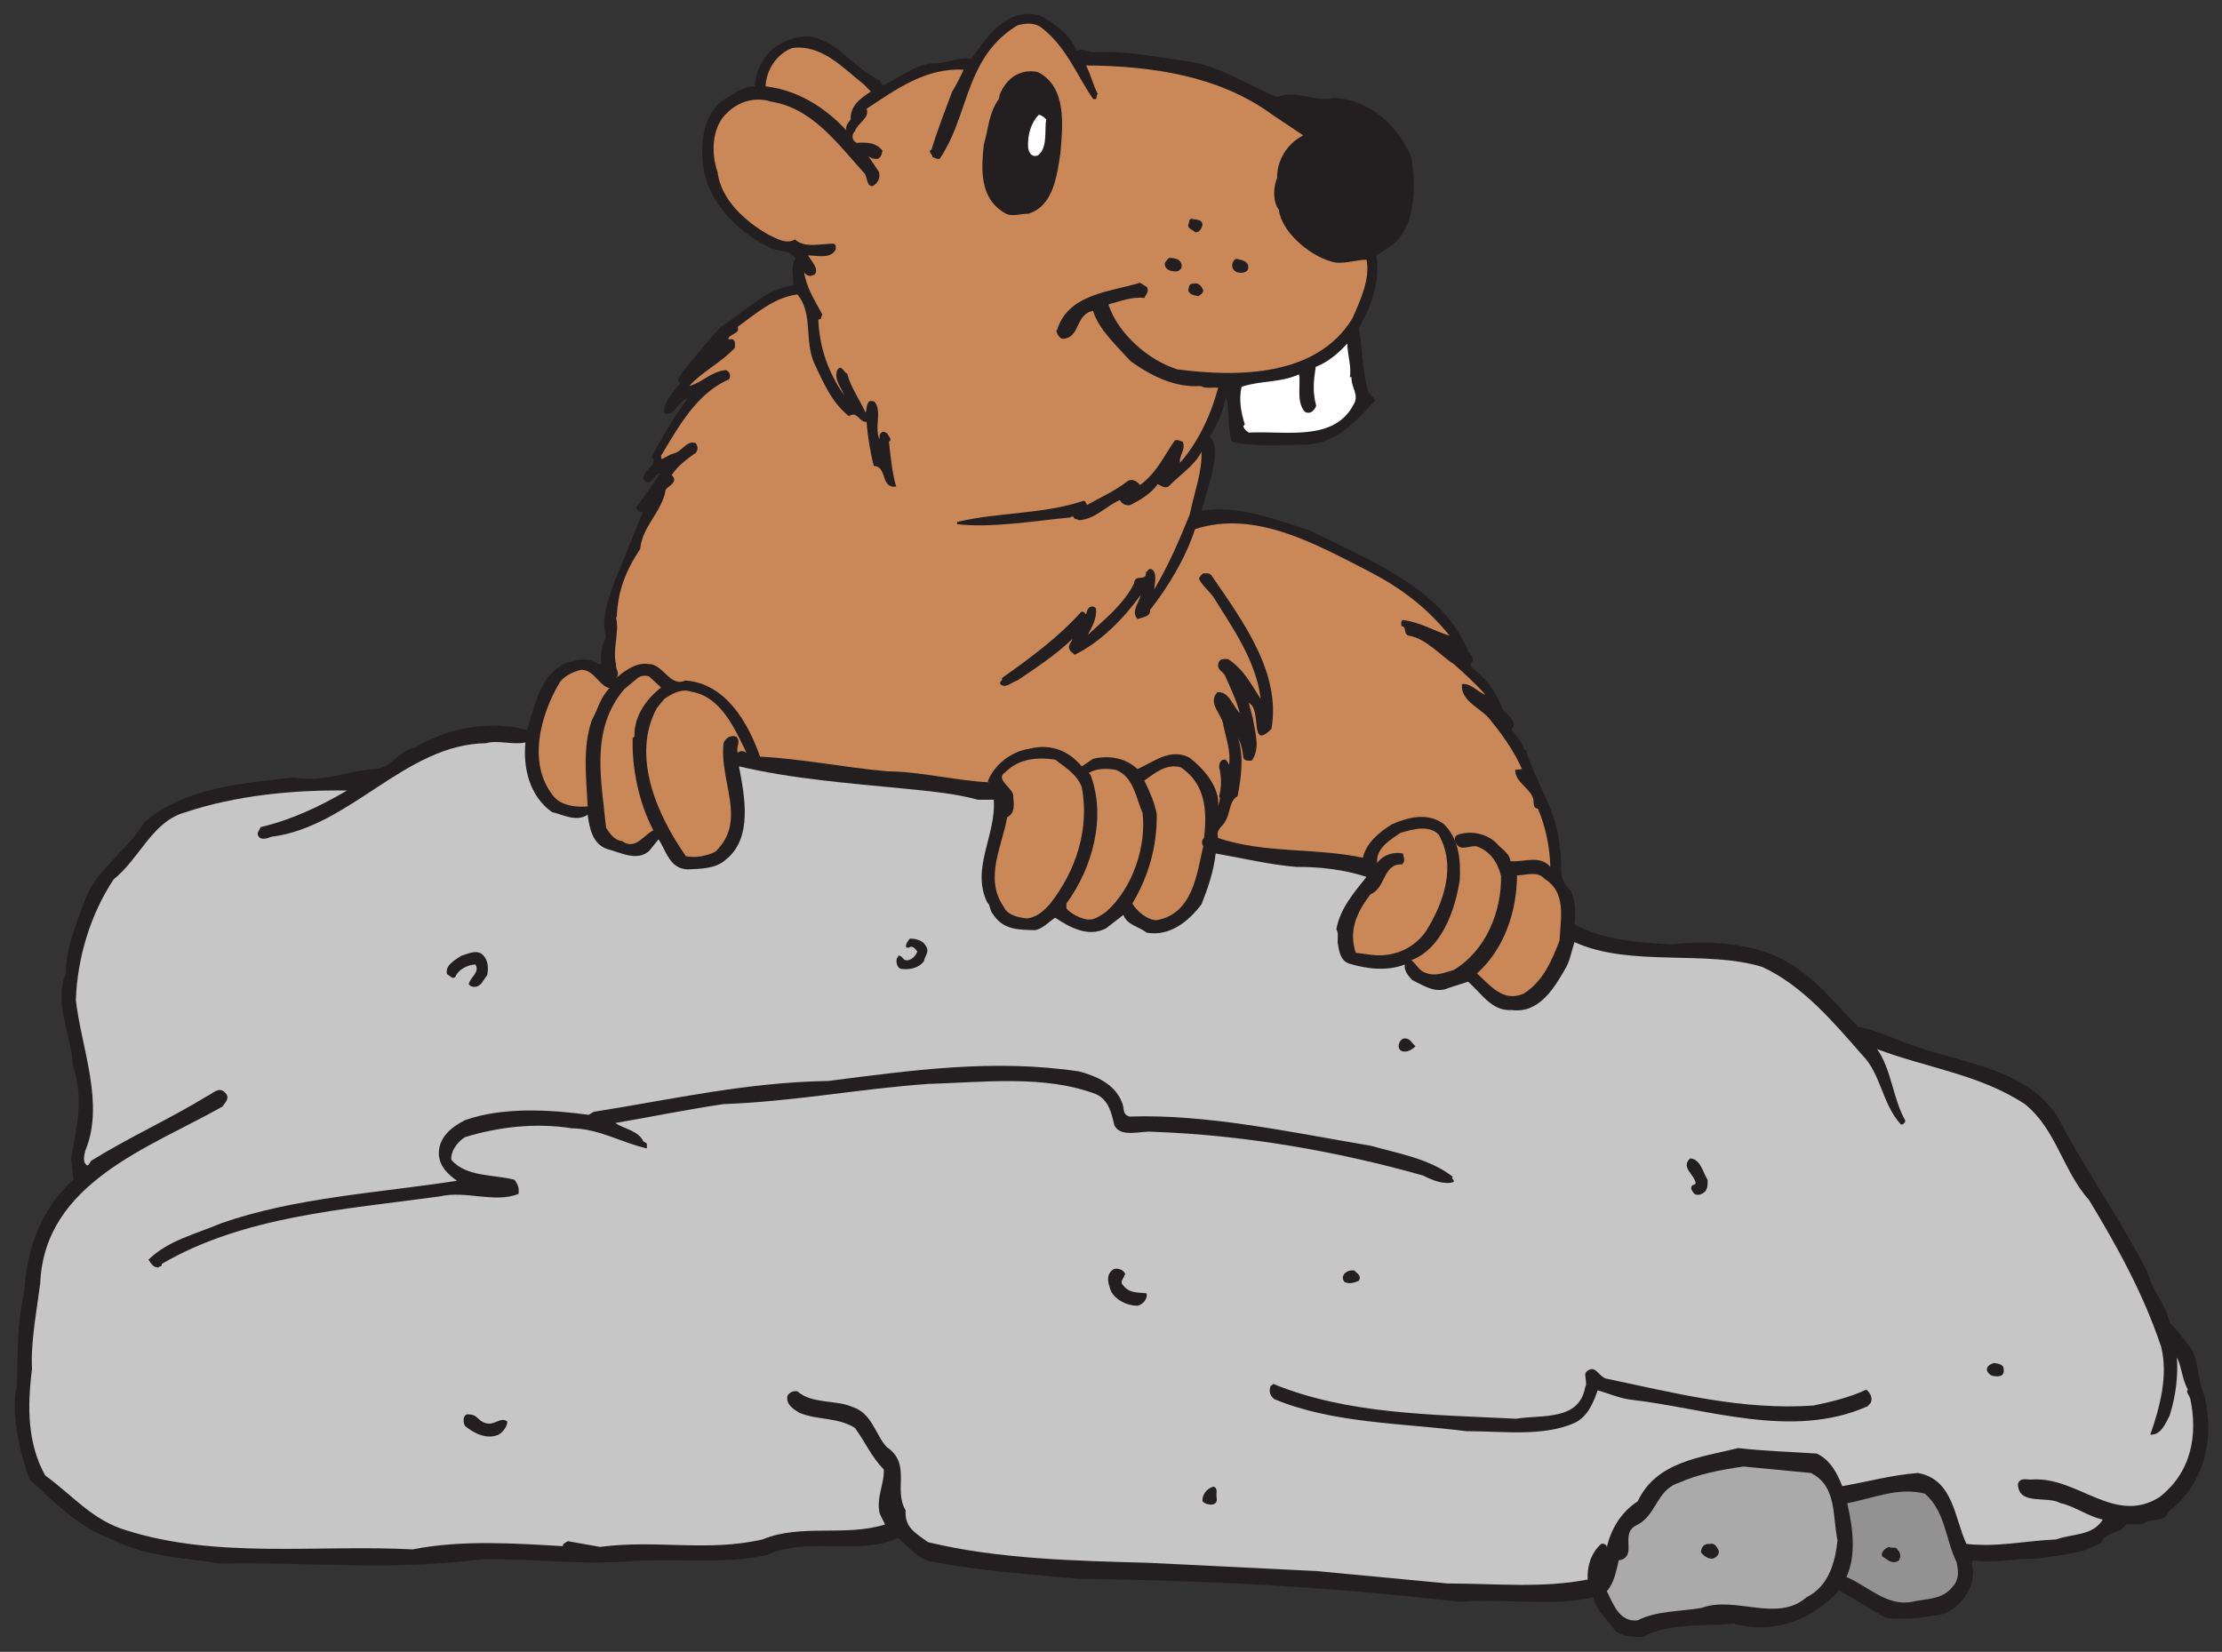 <?xml version="1.0" encoding="UTF-8" standalone="no"?>
<!-- Created with Inkscape (http://www.inkscape.org/) -->

<svg
   xmlns:dc="http://purl.org/dc/elements/1.1/"
   xmlns:cc="http://creativecommons.org/ns#"
   xmlns:rdf="http://www.w3.org/1999/02/22-rdf-syntax-ns#"
   xmlns:svg="http://www.w3.org/2000/svg"
   xmlns="http://www.w3.org/2000/svg"
   xmlns:sodipodi="http://sodipodi.sourceforge.net/DTD/sodipodi-0.dtd"
   xmlns:inkscape="http://www.inkscape.org/namespaces/inkscape"
   version="1.1"
   width="600"
   height="446.111"
   viewBox="0 0 600 446.111"
   id="svg2"
   xml:space="preserve"
   inkscape:version="0.48+devel r12862"
   sodipodi:docname="beaver_hiding.svg"><rect x="0" y="0" width="600" height="446.111" fill="#333333" stroke="none"/><title
     id="title4167">beaver hiding</title><sodipodi:namedview
     pagecolor="#ffffff"
     bordercolor="#666666"
     borderopacity="1"
     objecttolerance="10"
     gridtolerance="10"
     guidetolerance="10"
     inkscape:pageopacity="0"
     inkscape:pageshadow="2"
     inkscape:window-width="1554"
     inkscape:window-height="980"
     id="namedview41"
     showgrid="false"
     fit-margin-top="4"
     fit-margin-left="4"
     fit-margin-right="4"
     fit-margin-bottom="4"
     inkscape:zoom="0.95169365"
     inkscape:cx="173.88709"
     inkscape:cy="222.68196"
     inkscape:window-x="0"
     inkscape:window-y="0"
     inkscape:window-maximized="0"
     inkscape:current-layer="svg2" /><defs
     id="defs4" /><g
     id="g4130"><g
       transform="matrix(0.656,0,0,-0.656,4.4,443.795)"
       id="g8"><path
         d="m 3.305,144.793 c 1.129,17.629 6.555,33.715 20.18,46.012 -0.207,2.562 -0.617,5.531 -0.922,8.812 2.66,14.758 5.121,24.899 0.715,38.426 -0.41,11.477 -8.09,26.027 -2.867,37.711 -0.102,9.633 3.789,19.367 7.273,28.488 3.992,13.629 17.922,21.723 24.988,33.711 17.207,14.652 40.254,15.988 61.867,18.547 11.367,-2.457 22.121,2.871 33.285,3.383 6.864,0.719 9.422,7.582 16.078,8.711 12.805,8.094 31.446,11.679 46.297,7.379 3.278,9.836 4.918,21.519 15.055,27.152 4.098,1.641 10.551,3.074 14.34,0 l 1.129,0 c -0.106,4.508 -0.106,7.07 2.047,10.965 -2.153,7.48 0.718,14.961 3.074,21.93 l 11.98,29.511 c -1.433,0.102 -2.148,0.821 -2.664,1.946 l 9.938,14.14 c -2.559,0.309 -3.688,-6.25 -6.965,-2.457 -0.203,4.305 6.351,5.738 3.484,9.223 4.196,8.402 9.317,16.703 14.746,24.082 -3.992,-0.82 -5.121,-7.481 -9.629,-6.149 -0.613,4.918 3.793,8.707 6.454,12.293 -1.434,1.438 -0.305,2.258 0.41,3.793 4.816,6.457 11.265,13.832 16.386,19.575 9.629,5.839 19.051,16.187 29.911,17.007 0,3.282 -1.332,8.301 0.921,10.965 -1.949,3.688 -7.066,2.871 -10.652,4.614 -13.93,6.66 -27.555,20.593 -27.758,37.707 -0.511,7.789 1.332,17.933 8.707,23.16 4.098,2.254 7.785,5.535 12.903,5.535 0.308,6.25 3.586,13.215 9.324,16.801 3.992,2.257 8.191,4 13.312,3.691 11.676,-1.844 18.336,-13.32 28.782,-18.035 l 1.125,-2.152 c 7.375,3.175 13.625,9.429 22.433,9.222 4.61,0.207 9.321,2.766 14.133,1.742 6.555,9.426 14.441,21.313 28.168,17.934 5.937,-2.871 13.109,-8.813 15.363,-14.758 1.637,1.949 4.504,-0.715 7.27,-0.308 14.137,0.515 26.426,-2.25 40.254,-4.098 12.496,-2.457 23.148,-9.734 34.824,-14.449 8.398,3.281 15.258,-2.254 23.351,-0.407 14.852,-0.414 26.528,-11.683 31.852,-24.289 1.742,-10.554 1.844,-24.285 -4.402,-32.586 -1.946,-3.277 -6.555,-5.636 -9.938,-7.89 1.742,-10.555 -2.25,-21.211 -7.269,-30.125 1.742,-8.813 1.332,-17.113 3.89,-26.028 l 2.973,-3.484 c -7.887,-8.508 -15.672,-17.625 -28.375,-18.242 -8.398,-0.102 -21.402,-1.227 -30.828,1.23 -1.844,6.047 -0.613,13.321 -2.457,18.446 -0.821,-5.637 -3.379,-11.375 -6.453,-16.496 3.789,-4.102 1.539,-10.965 0.718,-15.782 l -4.199,-14.652 c 15.055,2.559 30.625,-3.691 44.961,-8.301 23.867,-12.094 53.875,-23.16 64.731,-49.39 1.027,-1.438 3.382,-3.485 1.027,-5.125 L 598.891,402 c 6.351,-4.922 10.449,-10.762 13.007,-17.73 2.153,-2.047 4.918,-3.997 4.407,-6.864 l -0.922,-1.027 c 1.637,-2.559 4.711,-5.531 5.324,-8.504 l 1.434,-0.41 -0.203,0.41 -0.512,-0.41 c 4.199,-13.422 12.801,-24.797 13.828,-39.348 1.84,-7.687 -1.742,-12.504 4.711,-18.445 1.945,-3.895 1.945,-9.531 1.433,-13.731 11.469,-6.355 26.422,-7.48 39.637,-8.199 18.641,1.844 39.434,0.41 53.774,-11.269 8.804,-5.946 15.363,-14.961 23.351,-22.649 6.555,-1.125 13.11,-4.406 19.461,-6.558 22.84,-9.121 53.359,-9.836 65.137,-35.25 10.859,-19.981 24.277,-39.043 34.312,-58.922 2.153,-7.891 7.887,-13.832 9.321,-21.211 3.484,-2.973 6.043,-7.379 8.808,-10.453 3.278,-5.739 2.563,-13.012 5.531,-19.469 4.2,-17.625 0.102,-36.375 -15.054,-47.957 -0.922,-4.406 -7.071,-2.254 -10.039,-4.816 l -7.274,-0.305 c -2.355,-3.996 -8.5,-2.973 -10.242,-7.481 -7.578,-4.715 -17.41,-5.125 -26.012,-6.559 -8.605,0.203 -18.847,-2.051 -26.734,-0.719 -1.023,-1.434 0.613,-3.688 0,-5.84 -0.102,-6.867 -6.043,-13.836 -11.676,-16.09 -7.476,-1.535 -16.285,-2.766 -24.172,-1.742 l -19.152,11.375 C 739.516,9.633 723.438,3.484 706.844,8.098 694.758,6.766 680.316,8.609 669.871,2.668 c -4.406,-0.309 -8.398,0 -11.676,2.355 -3.277,4.918 -7.886,8.301 -9.015,13.937 -17.207,-4.203 -37.282,-0.207 -54.692,-1.949 -53.668,6.25 -102.629,8.812 -157.117,9.531 -19.766,1.742 -39.844,3.176 -60.019,6.969 -6.145,0.613 -9.832,6.453 -14.442,9.836 -16.797,-7.582 -37.484,0.82 -53.976,-7.07 -18.438,-3.894 -35.848,-1.23 -54.797,-2.461 -21.817,-1.738 -41.172,1.129 -62.785,0.719 C 153.559,29.82 123.242,33.41 84.117,32.793 68.957,35.254 52.98,35.664 39.562,42.734 26.043,47.445 15.598,58 5.355,67.633 1.051,79.93 -2.223,94.481 0.234,106.367 c 0.512,15.578 0,24.903 3.07,38.426"
         id="path10"
         style="fill:#231f20"
         inkscape:connector-curvature="0" /><path
         d="m 9.859,148.277 c 1.742,41.403 45.066,55.746 74.977,72.653 1.434,2.05 3.277,3.586 1.024,5.843 -2.461,2.559 -5.02,-0.515 -7.172,-1.437 -15.773,-9.629 -32.262,-17.008 -47.934,-26.742 -0.406,-0.719 -0.715,-1.438 -1.434,-1.949 -2.356,1.128 -1.226,4.714 -0.922,6.148 8.094,19.266 -1.637,42.219 -3.891,61.996 0.613,17.625 6.144,35.559 15.566,49.699 10.961,8.813 15.879,23.977 29.703,27.668 20.176,6.762 43.836,9.223 66.371,8.914 -11.164,-6.558 -22.839,-12.09 -35.543,-15.062 -0.511,-1.332 -1.839,-2.461 -0.921,-3.793 1.23,-1.844 3.793,-0.715 5.328,-0.203 32.57,4.097 55.101,38.117 88.39,38.527 4.711,1.434 10.754,-0.82 16.184,0.309 -1.027,-10.246 1.535,-22.032 10.957,-28.692 4.609,-1.027 9.937,-4.203 14.648,-1.027 0.715,-5.633 2.047,-12.297 8.297,-14.242 5.223,-1.332 12.082,-5.125 17,-0.719 l 3.891,4.816 c 3.277,-5.019 4.508,-12.089 11.984,-12.398 5.223,0.309 11.473,0.105 15.774,4.098 11.062,8.816 7.683,26.031 5.328,38.328 21.711,-5.125 45.473,-6.969 68.621,-9.223 10.141,-1.027 20.383,-1.949 29.703,-4.512 l 6.555,0 c 1.125,-14.449 -9.528,-28.382 -2.664,-42.32 1.23,-0.715 0.922,-3.277 2.355,-4.816 4.199,-6.453 10.449,-6.453 17.516,-6.555 3.176,0.715 5.734,3.687 8.09,5.121 6.043,-3.996 13.519,-8.199 20.894,-4.406 l 7.168,5.535 c 1.641,-4.305 6.457,-4.715 9.527,-7.277 9.528,-1.743 17.411,4.714 22.637,11.683 2.457,6.149 5.02,13.524 5.836,20.903 10.652,-1.844 22.637,-4.715 33.289,-5.532 9.422,0.102 19.766,-1.129 28.781,-4.101 -5.121,-6.453 -10.859,-13.012 -12.394,-21.52 1.23,-2.254 0.101,-4.301 0.719,-6.558 0.406,-2.969 1.226,-6.454 4.402,-7.582 7.273,-2.254 15.773,-3.278 23.047,-0.411 -0.41,-2.253 1.226,-4.507 2.969,-6.351 4.3,-2.051 8.398,-5.024 13.418,-3.895 2.765,1.024 7.066,2.254 9.625,3.176 5.429,-4.609 9.73,-12.297 18.027,-11.68 11.473,-1.539 17.719,9.528 22.328,17.524 1.742,3.277 2.356,7.07 3.484,10.449 22.735,-10.449 54.282,-3.074 77.329,-10.246 16.593,-7.684 29.086,-22.543 40.867,-35.969 8.09,-8.094 8.297,-20.187 16.078,-28.793 1.023,-0.41 1.742,0.719 1.949,1.434 -5.125,8.812 -5.84,21.519 -11.68,29.512 20.282,-7.684 42.407,-10.454 60.84,-22.645 12.907,-10.352 15.571,-27.359 26.528,-39.656 11.882,-19.676 22.328,-38.633 29.601,-60.356 2.867,-11.683 -0.512,-24.699 -4.508,-36.07 4.407,-0.309 6.352,4.816 7.989,7.891 2.562,8.195 3.484,16.293 2.972,23.976 2.047,-4.203 2.047,-8.812 4.504,-13.32 -1.023,-0.922 0.617,-2.254 1.024,-3.895 2.972,-14.242 0.82,-29.82 -12.7,-40.375 -18.437,-11.578 -33.285,8.199 -52.031,7.277 -2.148,-0.41 -5.015,1.23 -6.246,-1.742 0.102,-9.223 11.883,-4.816 17.516,-7.992 6.246,-1.438 11.164,-5.434 17.41,-6.766 -4.098,-6.863 -12.598,-5.738 -19.152,-8.195 -12.395,-0.512 -24.071,-3.281 -36.977,-1.848 -5.016,10.863 -5.324,26.543 -19.973,29.207 -10.648,-0.82 -20.687,-3.586 -31.133,-5.434 -1.949,5.023 -4.917,10.965 -10.55,13.426 -10.344,0.719 -21.715,1.024 -32.266,2.254 -15.156,-3.793 -33.695,-5.43 -41.379,-21.93 -7.269,-4.711 -11.058,-11.887 -12.699,-18.75 -0.203,1.023 -1.227,1.535 -2.356,1.226 -4.199,-3.789 -5.835,-9.223 -5.531,-14.652 -18.64,-3.688 -38.203,-1.637 -57.558,-1.637 l -54.184,5.121 -68.828,3.383 c -30.215,0.82 -62.168,1.535 -90.949,8.504 -4.918,3.586 -9.832,6.047 -9.219,13.117 -5.223,8.504 2.562,19.059 -7.785,26.027 -4.504,4.816 -6.145,13.938 -13.824,16.395 -7.172,3.281 -16.696,1.129 -22.946,6.559 -1.636,0.309 -3.07,-0.308 -4.097,-1.742 -0.715,-3.688 2.254,-5.43 4.816,-7.07 7.68,-3.176 15.773,-1.742 22.941,-6.25 4.711,-6.457 6.555,-11.578 11.883,-17.113 0.305,-5.941 -3.277,-11.68 -1.64,-18.238 l 2.152,-4.406 c -16.391,-5.125 -34.723,0.41 -50.391,-6.148 -22.738,-5.227 -43.632,0 -66.882,-3.074 l -13.317,2.355 c -0.715,-0.613 -2.047,-0.82 -2.047,-2.051 -19.461,1.129 -41.789,2.668 -61.761,-1.332 C 124.063,40.684 82.375,34.637 45.195,46.523 31.371,50.625 23.484,60.664 11.91,69.066 4.637,82.082 4.434,97.246 6.48,112.926 c -0.613,10.863 1.844,23.363 3.379,35.351"
         id="path12"
         style="fill:#c6c6c6;fill-opacity:1"
         inkscape:connector-curvature="0" /><path
         d="m 84.527,172.973 c 30.317,10.554 64.321,12.402 96.891,17.422 -3.586,2.562 -7.066,5.636 -7.477,10.656 -0.308,6.969 4.918,11.375 10.856,14.347 15.363,5.329 33.902,4.407 50.805,2.153 l 2.046,1.23 c 31.852,5.02 62.887,12.192 96.586,12.703 34.414,4.407 68.211,9.223 103.446,3.895 6.656,-1.844 14.34,-5.02 17.308,-12.399 1.332,-2.457 0,-5.125 3.176,-6.148 31.852,1.129 66.883,-6.559 99.246,-11.988 11.676,-3.278 24.274,-5.328 33.903,-12.809 -1.125,-0.82 1.433,-1.437 0,-2.254 -3.688,-1.027 -8.5,0.817 -12.188,2.766 -35.645,10.043 -73.437,16.703 -111.742,18.035 -4.508,0.41 -13.11,-2.664 -15.465,2.867 -1.027,4.715 -2.359,10.352 -7.48,12.606 -20.997,7.992 -46.09,4.918 -69.133,4.203 -28.883,-2.051 -54.59,-7.176 -84.192,-8.301 -14.648,-2.152 -29.703,-5.227 -44.554,-7.789 3.89,-2.563 9.421,-3.074 11.574,-7.582 0.715,-0.41 1.637,-0.719 1.433,-1.434 l 0,-1.437 c -10.14,2.254 -19.562,8.098 -30.929,8.301 -15.364,2.359 -30.321,0.511 -44.043,-3.688 -3.586,-2.461 -5.84,-6.148 -5.531,-9.324 6.246,-7.176 17.617,-5.945 26.015,-8.199 1.535,-2.051 1.945,-3.586 1.637,-5.84 -10.035,-3.895 -21.406,1.535 -32.57,-1.024 -39.637,-5.433 -80.504,-8.097 -114.301,-27.773 0.41,-1.227 -0.922,-0.82 -1.332,-1.434 -2.152,-0.203 -3.074,1.743 -4.098,3.176 8.09,7.992 19.77,10.656 30.113,15.063"
         id="path14"
         style="fill:#231f20"
         inkscape:connector-curvature="0" /><path
         d="m 183.16,283.031 c 2.969,0.817 6.656,2.969 9.219,0 1.844,-2.152 2.047,-5.332 1.434,-7.996 -1.54,-1.844 -2.254,-4.406 -4.817,-4.816 -1.125,0 -2.047,0.105 -2.762,1.129 0.614,2.972 4.711,4.816 2.762,8.093 -2.969,-0.101 -6.965,-1.843 -8.293,-5.121 -1.23,-1.129 -2.254,0.614 -3.383,1.125 -1.023,3.586 3.282,5.844 5.84,7.586"
         id="path16"
         style="fill:#231f20"
         inkscape:connector-curvature="0" /><path
         d="m 186.539,94.172 c 3.277,0 3.586,-2.766 6.555,-3.481 3.687,-1.332 6.25,2.766 9.015,0.613 0.102,-1.844 -1.742,-4.406 -3.586,-5.43 -5.019,-2.152 -10.14,0.613 -13.726,3.484 -0.922,0.922 -1.332,5.531 1.742,4.812"
         id="path18"
         style="fill:#231f20"
         inkscape:connector-curvature="0" /><path
         d="m 223.922,395.953 c 2.359,2.664 5.43,3.996 8.605,4.817 5.223,0.101 7.274,-6.559 11.676,-7.582 -3.687,-3.485 -4.711,-8.508 -7.273,-13.118 -3.992,-11.582 -2.254,-23.98 -1.739,-35.558 -4.406,-0.41 -10.347,0.207 -13.621,3.687 -11.574,13.426 -5.84,34.227 2.352,47.754"
         id="path20"
         style="fill:#ca8758;fill-opacity:1"
         inkscape:connector-curvature="0" /><path
         d="m 255.16,396.875 c 1.332,1.332 3.485,1.844 5.328,1.129 l 4.918,-4.512 c -6.351,-5.019 -11.164,-11.988 -10.961,-20.187 l -0.715,-0.715 c -0.41,-12.297 2.559,-26.645 8.5,-37.914 -4.097,-1.949 -7.375,-8.403 -12.906,-4.406 -3.176,0.304 -4.914,2.968 -6.554,5.429 -1.844,19.469 -6.762,40.274 7.476,57.078 l 4.914,4.098"
         id="path22"
         style="fill:#ca8758;fill-opacity:1"
         inkscape:connector-curvature="0" /><path
         d="m 246.867,422.391 0.305,0 c 0.41,10.964 3.793,19.367 9.629,28.078 0.922,9.633 9.012,15.164 10.551,24.594 1.843,1.742 5.121,3.277 2.457,5.839 2.254,3.688 6.25,6.661 9.937,9.223 1.024,1.332 0.715,2.664 0,3.895 -3.586,1.636 -5.84,-3.59 -9.219,-4.204 -1.742,-0.511 -3.175,-1.535 -4.918,-2.355 l -0.203,1.434 c 7.168,11.886 14.645,25.718 27.961,31.457 0.922,1.336 0.305,3.179 -1.23,3.793 -5.836,-0.411 -9.832,-5.125 -15.16,-6.559 5.632,6.148 13.316,9.734 18.847,15.781 -0.203,1.129 0.512,2.766 -1.023,3.485 l -1.742,0 c 0.308,2.355 5.019,2.05 3.894,5.125 7.68,5.531 14.953,12.089 24.578,13.32 6.555,-7.992 2.766,-18.652 6.864,-28.18 3.687,-7.687 7.066,-16.191 14.339,-21.929 3.582,2.355 4.098,-2.563 7.27,-2.356 0.41,-5.844 1.539,-12.707 2.973,-18.141 5.734,-0.203 2.558,-9.324 9.214,-8.503 -1.636,5.429 -2.355,12.503 -2.968,18.546 1.64,0.922 -0.41,2.254 -0.715,3.383 -0.719,0.309 -1.641,1.129 -2.356,0.309 -1.332,-0.719 -0.41,-2.461 -1.027,-2.461 -1.844,5.433 1.23,10.965 -1.738,15.062 -0.512,0.411 -1.231,0.411 -2.153,0.411 -1.535,-1.641 -0.921,-2.766 -1.64,-4.817 -2.457,5.434 -6.039,10.25 -7.578,16.09 -1.434,0.41 -2.356,4.098 -4.094,1.434 -1.438,-3.688 1.535,-7.071 2.867,-10.348 -6.555,9.219 -10.242,19.879 -10.652,31.25 1.328,-0.305 1.226,1.332 1.636,2.051 -2.968,5.535 -6.554,10.965 -7.476,17.422 0.922,-1.844 2.973,-1.95 4.406,-0.922 1.844,2.152 -1.433,5.429 -2.765,7.785 3.89,-0.102 9.421,-1.535 11.367,2.461 -0.102,0.41 0.511,2.254 -1.125,2.355 -4.918,0 -11.676,-1.945 -15.672,1.742 -3.481,-2.152 -7.68,0.411 -10.856,1.95 -9.629,5.429 -19.668,14.55 -20.996,25.82 -2.664,7.48 -2.562,18.652 4.199,24.594 4.61,4.406 11.161,6.457 17.719,4.406 17.106,-2.664 27.449,-17.316 38.715,-29.715 1.024,-1.742 0.82,-5.226 3.176,-5.125 1.844,1.024 3.379,3.074 2.66,5.84 l -4.402,6.559 c 1.125,-0.922 2.457,-1.332 3.996,-1.125 1.433,0.816 1.535,2.046 1.84,3.378 -2.969,3.59 -6.86,3.383 -10.649,3.18 -2.051,0.922 -2.152,3.481 -0.719,4.813 1.231,3.484 6.25,5.433 4.813,9.222 12.187,7.996 24.172,16.91 39.945,16.09 -1.125,-2.461 -2.969,-6.25 -4.711,-9.015 -2.664,-7.075 -6.043,-15.782 -8.5,-23.879 -1.945,-1.024 0.715,-1.844 0.305,-3.075 1.027,-0.203 1.848,-1.023 3.074,-0.714 1.434,2.046 2.563,4.406 3.789,6.558 8.196,16.598 9.016,36.785 28.168,48.367 2.969,0.817 6.246,1.227 9.219,-0.41 10.754,-7.894 14.953,-19.676 21.918,-29.82 2.254,-0.719 0.922,1.023 1.945,2.047 -2.152,4.101 -2.664,7.48 -4.816,11.683 27.043,-0.207 54.797,-4.203 76.715,-20.289 l 12.703,-8.504 c -6.863,-3.382 -10.961,-10.761 -10.754,-17.523 -1.539,-3.484 -1.949,-9.633 0.715,-13.117 1.023,-8.813 12.086,-18.446 20.996,-21.11 4.508,-1.742 10.039,0.411 15.058,0.614 1.637,-7.786 -2.46,-16.7 -5.839,-24.286 -14.645,-23.875 -46.704,-24.183 -72.004,-20.902 -11.676,3.586 -24.477,14.652 -28.371,26.742 4.714,1.231 9.73,3.282 14.75,2.664 0.511,1.028 2.355,2.973 0.921,4.614 l -2.664,1.64 c -12.39,-3.793 -29.597,-4.511 -34.207,-19.574 l -0.308,0 c 0.207,-1.023 0.922,-2.867 2.457,-3.484 7.582,0 5.226,10.144 12.703,11.476 2.355,-7.683 9.934,-14.551 15.465,-20.699 8.297,-5.941 18.027,-10.961 28.883,-10.246 2.046,-1.231 4.711,-0.41 7.168,-0.715 -2.868,-10.762 -7.989,-22.137 -15.668,-30.844 -0.719,2.559 2.66,5.633 1.023,8.707 -1.023,0.102 -1.844,0.922 -3.176,0.512 -4.402,-6.351 -7.375,-13.219 -14.34,-18.441 -0.304,0.511 -2.66,3.175 -5.121,1.636 -5.222,-4.097 -11.164,-6.66 -16.695,-9.836 -0.41,0.614 -0.41,1.641 -1.434,1.743 -16.179,-5.535 -35.539,-4.715 -52.027,-8.711 l 0,-0.922 c 14.543,-1.641 31.238,1.332 46.602,2.765 0.304,0.618 0.922,0.208 1.332,0.309 0.101,-1.23 1.433,-0.82 2.148,-1.434 6.66,0.309 11.164,5.84 16.902,8.301 0.918,-1.742 2.559,-2.461 4.403,-2.051 3.996,2.153 8.398,4.61 11.164,8.606 1.23,-0.613 2.867,-1.844 4.402,-1.023 4.098,4.304 10.961,8.812 13.625,14.347 l 0,0.305 c 0.41,-8.402 -3.074,-17.317 -4.816,-26.027 -4.403,-10.965 -8.703,-20.903 -14.645,-30.946 0.102,2.153 1.434,6.762 -1.023,8.301 -1.231,0.613 -1.641,-0.82 -2.356,-1.23 0.203,-4.204 -4.609,-0.309 -4.918,-4.61 -4.199,-8.508 -12.086,-14.758 -19.05,-21.215 1.742,3.383 3.789,6.664 3.379,10.965 -1.434,1.438 -2.969,0.719 -3.688,-1.023 l -0.41,-1.434 c -0.613,0.715 -1.535,1.637 -2.25,0.715 -8.707,-9.734 -20.793,-18.852 -32.367,-26.949 0.511,-1.024 -1.125,-1.332 -0.715,-2.457 2.148,-2.153 4.711,0.816 7.066,1.433 7.68,5.227 15.465,10.246 22.531,17.012 0.618,-0.207 -2.046,-2.562 -1.125,-4.102 0.411,-1.023 1.434,-1.535 2.149,-2.355 10.652,5.227 20.074,14.754 27.246,24.695 -0.715,-3.277 -4.199,-6.968 -1.332,-9.941 2.047,0.719 5.531,1.027 5.121,3.691 7.375,9.426 14.441,20.903 18.539,33.301 24.684,8.098 49.879,-6.25 71.285,-17.215 12.907,-6.66 23.762,-14.551 33.492,-26.64 -5.835,1.742 -12.289,5.636 -19.152,6.453 -1.125,-0.41 -0.613,-1.535 -0.719,-2.457 2.563,-0.41 0.618,-3.485 3.176,-3.996 7.172,-1.231 12.805,-8.098 18.438,-11.684 4.402,-3.895 9.011,-8.094 13.007,-12.602 -3.277,1.024 -5.632,4.711 -9.628,4.407 -0.821,-7.586 8.707,-9.942 12.394,-15.782 4.813,-5.738 9.731,-13.218 12.289,-19.265 l -2.765,-0.309 c -0.204,-4.816 5.839,-7.375 7.273,-11.578 0.613,-1.641 -0.309,-4.199 2.047,-4.406 3.277,-7.481 4.918,-16.192 5.121,-23.977 -4.301,5.121 -11.164,1.844 -16.387,2.356 -0.41,3.484 -4.301,5.429 -6.246,7.89 -4.098,3.586 -10.551,4.918 -15.773,2.868 -1.024,-0.715 -1.129,-1.844 -0.614,-2.868 1.43,-4.101 5.528,-1.437 8.5,-1.742 5.735,-1.844 8.809,-6.66 10.243,-12.195 0.203,-14.859 -6.25,-30.742 -19.461,-38.734 -3.688,-1.024 -7.785,-2.868 -11.676,-1.125 -2.664,0.714 -3.996,3.996 -5.84,5.121 12.805,4.816 18.129,21.211 19.973,32.996 0.511,8.812 -0.614,17.32 -6.555,23.054 -6.555,4.922 -14.543,2.871 -21.199,0 -5.531,-3.277 -10.961,-8.093 -12.086,-13.832 -20.078,4.203 -40.254,1.641 -59.613,8.098 -1.125,3.789 1.949,4.508 3.074,7.172 2.047,3.176 1.332,7.992 4.918,10.043 1.535,7.785 2.66,16.598 0.203,23.875 1.332,-2.254 1.945,-5.43 2.152,-7.891 0.41,-1.539 2.047,-1.332 3.481,-1.332 3.687,5.121 1.332,11.477 0.511,17.215 l -1.738,6.559 c 5.633,-2.766 0,-19.879 9.32,-10.762 4.094,23.059 -11.679,44.269 -24.582,63.125 -0.617,0.922 -1.742,1.125 -2.765,0.922 -0.821,0.512 -1.946,-1.129 -2.461,-1.946 0.515,-2.152 3.894,-5.023 5.84,-7.585 7.988,-12.809 17.718,-26.54 19.562,-42.114 -3.992,6.043 -6.863,12.09 -13.418,16.395 -1.738,0 -3.582,0.41 -4.097,-2.051 -0.407,-2.562 2.152,-3.074 2.871,-4.816 2.355,-5.43 4.504,-9.633 6.043,-15.371 -2.973,2.972 -4.407,9.019 -9.219,8.609 -4.301,-4.609 2.047,-9.02 2.457,-13.731 1.23,-5.636 3.074,-10.554 2.355,-16.191 -0.41,0.719 -0.714,1.535 -1.433,2.152 -2.047,0.309 -2.664,-1.433 -2.664,-3.175 1.023,-3.997 1.023,-7.997 0,-11.887 0.718,-1.027 -0.102,-2.461 -0.41,-4.203 0.718,7.582 -5.426,15.269 -11.981,20.187 -7.683,3.895 -14.648,-1.844 -21.203,-4.816 -4.918,4.613 -11.777,5.84 -18.332,4.203 l -4.609,-3.074 c -5.84,6.965 -13.52,9.426 -21.918,7.172 -6.965,-1.024 -14.239,-6.457 -16.797,-13.426 l 0.511,-0.305 c -12.597,0.512 -28.781,4.508 -41.585,4.508 -17.821,1.535 -34.719,5.125 -52.645,6.047 -4.813,13.73 -14.031,30.226 -30.828,31.355 -6.145,-2.972 -9.219,6.969 -15.055,6.762 -5.738,1.023 -11.269,-4.098 -13.418,-5.738 1.946,1.945 -0.308,3.484 0,5.738 -1.539,6.148 1.535,13.426 0,19.266"
         id="path24"
         style="fill:#ca8758;fill-opacity:1"
         inkscape:connector-curvature="0" /><path
         d="m 266.734,388.781 c 3.176,2.149 7.172,4.407 10.961,2.969 12.395,-1.844 18.231,-15.574 22.942,-25.309 -1.125,1.332 -3.582,0.821 -3.684,0 -0.82,2.563 1.535,5.02 -0.719,6.864 -2.457,0.718 -4.507,-0.922 -5.121,-2.766 -1.742,-16.086 9.934,-31.969 -3.379,-44.676 -3.586,-1.742 -7.886,-2.664 -12.086,-1.847 -11.984,17.011 -22.636,41.402 -11.984,60.972 l 3.07,3.793"
         id="path26"
         style="fill:#ca8758;fill-opacity:1"
         inkscape:connector-curvature="0" /><path
         d="m 319.383,656.742 c 12.289,1.641 21.199,-8.504 29.597,-15.062 l 2.766,-2.867 c -4.301,-2.77 -8.601,-5.946 -8.297,-11.481 -1.023,-1.434 -2.254,-2.559 -1.742,-4.508 -8.602,9.324 -19.969,16.602 -33.285,18.141 0.308,6.965 4.711,13.422 10.961,15.777"
         id="path28"
         style="fill:#ca8758;fill-opacity:1"
         inkscape:connector-curvature="0" /><path
         d="m 362.91,283.031 c 1.742,0.305 1.742,-1.437 3.176,-1.847 2.152,-0.305 4.098,1.64 4.812,3.586 -0.714,0.921 -1.945,2.769 -3.378,1.64 l -1.129,0 c -0.614,1.129 0.515,2.563 1.437,3.688 2.66,0 5.633,-0.817 6.758,-3.379 1.332,-2.153 -0.715,-3.895 -0.922,-5.84 -2.148,-2.973 -6.144,-3.793 -9.73,-3.18 -1.743,0.719 -1.946,3.793 -1.227,4.614 0.102,0.101 0.41,0.304 0.203,0.718"
         id="path30"
         style="fill:#231f20"
         inkscape:connector-curvature="0" /><path
         d="m 404.496,635.84 c 0,2.047 2.149,5.84 4.402,7.89 2.868,2.766 7.274,4.2 11.676,3.075 11.778,-6.047 10.242,-21.317 9.219,-33.305 -1.434,-9.223 -2.867,-21.93 -13.316,-25.004 -3.278,0.102 -6.86,-1.535 -9.731,0.41 -10.344,6.149 -9.523,17.934 -8.5,28.078 1.945,6.352 1.945,12.911 6.25,18.856"
         id="path32"
         style="fill:#231f20"
         inkscape:connector-curvature="0" /><path
         d="m 407.875,340.105 c 3.277,1.434 2.867,5.739 2.457,8.094 1.023,3.59 -8.09,7.278 -3.176,10.453 5.532,5.536 13.008,6.25 20.485,5.125 4.304,-3.281 9.117,-6.25 10.961,-11.375 3.175,-17.011 -2.254,-34.328 -13.215,-48.16 -2.66,-2.972 -5.528,-5.433 -9.422,-5.844 -3.481,0.411 -7.887,1.231 -9.524,4.817 -8.195,11.683 -0.511,25.207 1.434,36.89"
         id="path34"
         style="fill:#ca8758;fill-opacity:1"
         inkscape:connector-curvature="0" /><path
         d="m 420.883,629.281 c 0.922,-0.101 2.254,-0.922 3.07,-1.949 -0.816,-4.301 0.719,-11.68 -3.379,-14.754 -2.969,-1.23 -3.992,1.844 -4.097,3.383 -0.204,4.711 0.921,9.633 4.406,13.32"
         id="path36"
         style="fill:#ffffff"
         inkscape:connector-curvature="0" /><path
         d="m 432.25,304.547 c 10.754,14.656 16.488,35.457 9.938,52.98 l -0.719,0.715 c 2.969,2.051 7.578,1.949 11.164,1.332 7.375,-2.969 8.195,-11.476 10.957,-17.726 1.64,-13.426 -3.891,-30.946 -15.055,-40.785 -2.969,-1.946 -5.531,-4.098 -9.523,-2.665 -2.563,0.821 -5.121,2.258 -6.762,4.102 l 0,2.047"
         id="path38"
         style="fill:#ca8758;fill-opacity:1"
         inkscape:connector-curvature="0" /><path
         d="m 451.918,154.121 c 1.945,0.41 3.992,-0.617 4.504,-2.051 -0.309,-1.535 -2.559,-3.277 -0.719,-4.816 2.563,-3.277 6.047,-2.766 9.527,-3.176 0.614,-2.355 -1.64,-4.715 -3.687,-5.125 -4.508,0 -8.91,2.36 -10.855,5.84 -1.129,2.871 -2.665,7.176 1.23,9.328"
         id="path40"
         style="fill:#231f20"
         inkscape:connector-curvature="0" /><path
         d="m 469.43,341.438 c -0.922,4.816 -2.867,9.121 -5.121,13.73 4.199,2.871 8.91,7.176 15.054,5.434 9.938,-6.661 10.961,-17.524 9.528,-29.102 -1.024,-0.82 -1.024,-2.258 -0.309,-3.383 -2.66,-11.476 -4.301,-27.769 -19.152,-30.433 -3.586,-0.106 -8.297,3.687 -10.035,6.863 6.449,10.762 10.242,23.16 10.035,36.891"
         id="path42"
         style="fill:#ca8758;fill-opacity:1"
         inkscape:connector-curvature="0" /><path
         d="m 474.551,570.359 c 2.562,-0.101 5.328,-0.511 5.121,-3.793 -0.203,-1.125 -1.637,-2.046 -2.969,-1.738 -1.64,0 -3.586,0.715 -3.894,2.457 -0.407,1.024 0.82,2.254 1.742,3.074"
         id="path44"
         style="fill:#231f20"
         inkscape:connector-curvature="0" /><path
         d="m 484.484,559.703 c 1.844,0.715 3.383,-0.82 4.098,-2.664 -0.102,-1.437 -1.125,-1.742 -1.945,-2.461 -1.742,0.309 -3.891,0.617 -4.199,2.461 0.203,1.125 0.308,2.973 2.046,2.664"
         id="path46"
         style="fill:#231f20"
         inkscape:connector-curvature="0" /><path
         d="m 483.77,586.449 c 1.535,-0.515 4.3,0 4.507,-2.359 -0.207,-1.434 -1.23,-3.485 -3.074,-3.176 -0.922,1.129 -3.176,1.332 -2.765,3.176 0.613,0.719 -0.102,2.254 1.332,2.359"
         id="path48"
         style="fill:#231f20"
         inkscape:connector-curvature="0" /><path
         d="m 492.066,64.254 c 1.536,0.715 2.047,-0.82 2.047,-1.949 -0.511,-2.152 1.129,-4.199 -1.433,-5.121 -1.641,-0.309 -3.176,0.102 -4.403,1.227 -0.207,2.562 1.434,4.816 3.789,5.844"
         id="path50"
         style="fill:#231f20"
         inkscape:connector-curvature="0" /><path
         d="m 502.309,569.949 c 1.535,-0.41 4.812,-0.719 4.812,-3.383 0.102,-2.558 -3.277,-2.664 -4.812,-2.046 -3.075,1.433 -1.641,5.328 0,5.429"
         id="path52"
         style="fill:#231f20"
         inkscape:connector-curvature="0" /><path
         d="m 504.355,517.277 c 7.477,2.563 16.083,1.641 23.661,5.125 0.82,-4.199 -1.332,-11.375 2.457,-15.472 2.254,-1.129 3.789,0.613 4.609,2.461 -1.535,5.941 -1.125,9.937 -0.203,16.086 4.914,1.843 9.523,5.738 13.008,9.632 0,-4.304 1.843,-9.836 1.023,-13.832 l 0.715,0 c -0.305,-4.203 3.176,-7.074 1.027,-10.964 -7.992,-15.883 -28.066,-11.067 -43.324,-11.887 -1.129,0.715 -1.949,1.433 -2.254,2.664 l 0.614,0.715 c -1.743,5.433 -2.458,10.554 -1.333,15.472"
         id="path54"
         style="fill:#ffffff"
         inkscape:connector-curvature="0" /><path
         d="m 516.34,106.063 c 0.613,-0.106 0.715,0.511 1.023,0.714 30.524,-12.5 64.528,-12.605 99.965,-14.343 10.652,1.738 26.016,-1.027 28.473,13.011 1.125,1.641 -0.715,5.227 0.41,6.25 3.891,3.692 5.223,-2.562 8.809,-2.867 27.449,-5.738 55.308,-13.015 84.703,-10.965 7.476,1.535 15.054,3.383 21.816,6.559 1.637,-1.438 2.766,-3.484 1.738,-5.535 l -1.226,-1.332 c -31.238,-13.832 -66.164,-0.82 -97.813,2.765 -4.609,0.618 -8.808,2.563 -13.316,3.793 -1.742,-5.125 -4.098,-10.859 -9.524,-13.422 -13.007,-5.738 -29.293,-3.383 -44.554,-3.383 -26.836,3.383 -55,3.176 -79.071,13.218 -2.152,1.743 -2.046,3.688 -1.433,5.536"
         id="path56"
         style="fill:#231f20"
         inkscape:connector-curvature="0" /><path
         d="m 550.855,153.402 c 1.024,-1.23 3.075,-2.05 1.743,-4.199 -1.743,-0.719 -3.789,-1.437 -5.84,-0.515 -2.356,2.871 1.539,5.433 4.097,4.714"
         id="path58"
         style="fill:#231f20"
         inkscape:connector-curvature="0" /><path
         d="m 557.41,308.34 c 6.453,2.562 5.02,12.707 13.008,12.297 1.641,1.64 0.512,2.972 0.41,4.508 -3.996,0.82 -8.297,-0.614 -10.652,-3.895 -0.613,6.148 5.633,9.633 9.629,12.398 4.609,1.332 11.675,3.485 15.668,-0.714 7.375,-12.914 2.152,-27.977 -5.121,-39.657 -4.711,-6.867 -12.801,-10.863 -21.918,-9.941 l -7.067,0.922 c -3.07,9.019 0.41,16.703 6.043,24.082"
         id="path60"
         style="fill:#ca8758;fill-opacity:1"
         inkscape:connector-curvature="0" /><path
         d="m 571.547,249.008 c 2.355,0 2.66,-1.844 4.402,-3.176 -0.719,-0.922 -2.664,-2.254 -4.402,-2.254 -4.098,0 -2.563,5.43 0,5.43"
         id="path62"
         style="fill:#231f20"
         inkscape:connector-curvature="0" /><path
         d="m 617.738,316.129 c 3.481,0 8.297,1.945 11.266,-1.332 9.219,-5.738 6.656,-16.293 6.25,-25.414 -3.074,-8.199 -6.863,-17.012 -14.75,-21.93 -8.606,-3.793 -13.93,3.586 -19.258,8.301 11.371,10.144 16.391,25.617 16.492,40.375"
         id="path64"
         style="fill:#ca8758;fill-opacity:1"
         inkscape:connector-curvature="0" /><path
         d="m 659.629,34.125 c 8.09,1.434 0.203,10.762 7.066,14.348 8.399,3.789 8.399,14.652 17.516,17.523 8.191,3.688 17.512,5.43 26.73,6.762 l 27.758,-2.664 C 749.453,64.66 747.508,52.777 749.656,42.324 748.734,33.922 746.379,23.672 736.957,18.961 724.77,8.301 707.563,19.676 693.734,14.555 684.926,13.016 675.195,13.426 667.41,9.43 659.832,8.508 657.273,16.398 654.711,21.418 c 3.176,3.691 3.789,8.301 4.918,12.707"
         id="path66"
         style="fill:#abaaaa"
         inkscape:connector-curvature="0" /><path
         d="m 689.023,199.617 c 4.407,-0.308 5.325,-6.148 7.168,-8.812 0.106,-1.844 0,-3.586 -1.023,-4.817 -1.125,-1.129 -2.969,-1.843 -4.402,-1.023 -0.922,1.125 -2.051,2.562 -0.719,3.687 0.512,-0.101 1.027,0.309 1.23,0.719 -0.41,3.586 -6.351,6.559 -2.254,10.246"
         id="path68"
         style="fill:#231f20"
         inkscape:connector-curvature="0" /><path
         d="m 697.113,40.887 c 2.051,0.516 2.871,-1.226 3.586,-2.664 0.617,-1.332 -1.023,-3.176 -2.457,-3.379 -1.945,-0.207 -3.789,1.23 -4.812,2.664 0.203,2.254 1.429,3.586 3.683,3.379"
         id="path70"
         style="fill:#231f20"
         inkscape:connector-curvature="0" /><path
         d="m 753.754,57.184 0,0.512 c 10.344,1.844 20.793,6.762 31.855,3.891 8.5,-7.375 8.5,-18.953 13.008,-28.074 0.817,-3.281 1.227,-7.07 -1.332,-9.941 -4.305,-5.84 -11.062,-5.125 -17.207,-6.559 -10.242,-1.844 -17.926,6.559 -26.734,10.25 4.097,9.117 2.664,20.082 0.41,29.922"
         id="path72"
         style="fill:#929292;fill-opacity:1"
         inkscape:connector-curvature="0" /><path
         d="m 770.859,39.66 c 0.922,-0.82 2.969,0.305 3.379,-1.027 1.434,-1.226 1.539,-2.969 0.719,-4.508 -2.867,-2.047 -4.816,0.512 -6.863,1.641 -0.922,1.844 1.64,3.586 2.765,3.895"
         id="path74"
         style="fill:#231f20"
         inkscape:connector-curvature="0" /><path
         d="m 814.082,115.387 c 1.535,-0.309 4.098,-0.41 3.992,-2.77 0.41,-3.277 -3.172,-2.969 -5.121,-2.355 -2.969,1.945 -2.047,4.203 1.129,5.125"
         id="path76"
         style="fill:#231f20"
         inkscape:connector-curvature="0" /></g></g></svg>